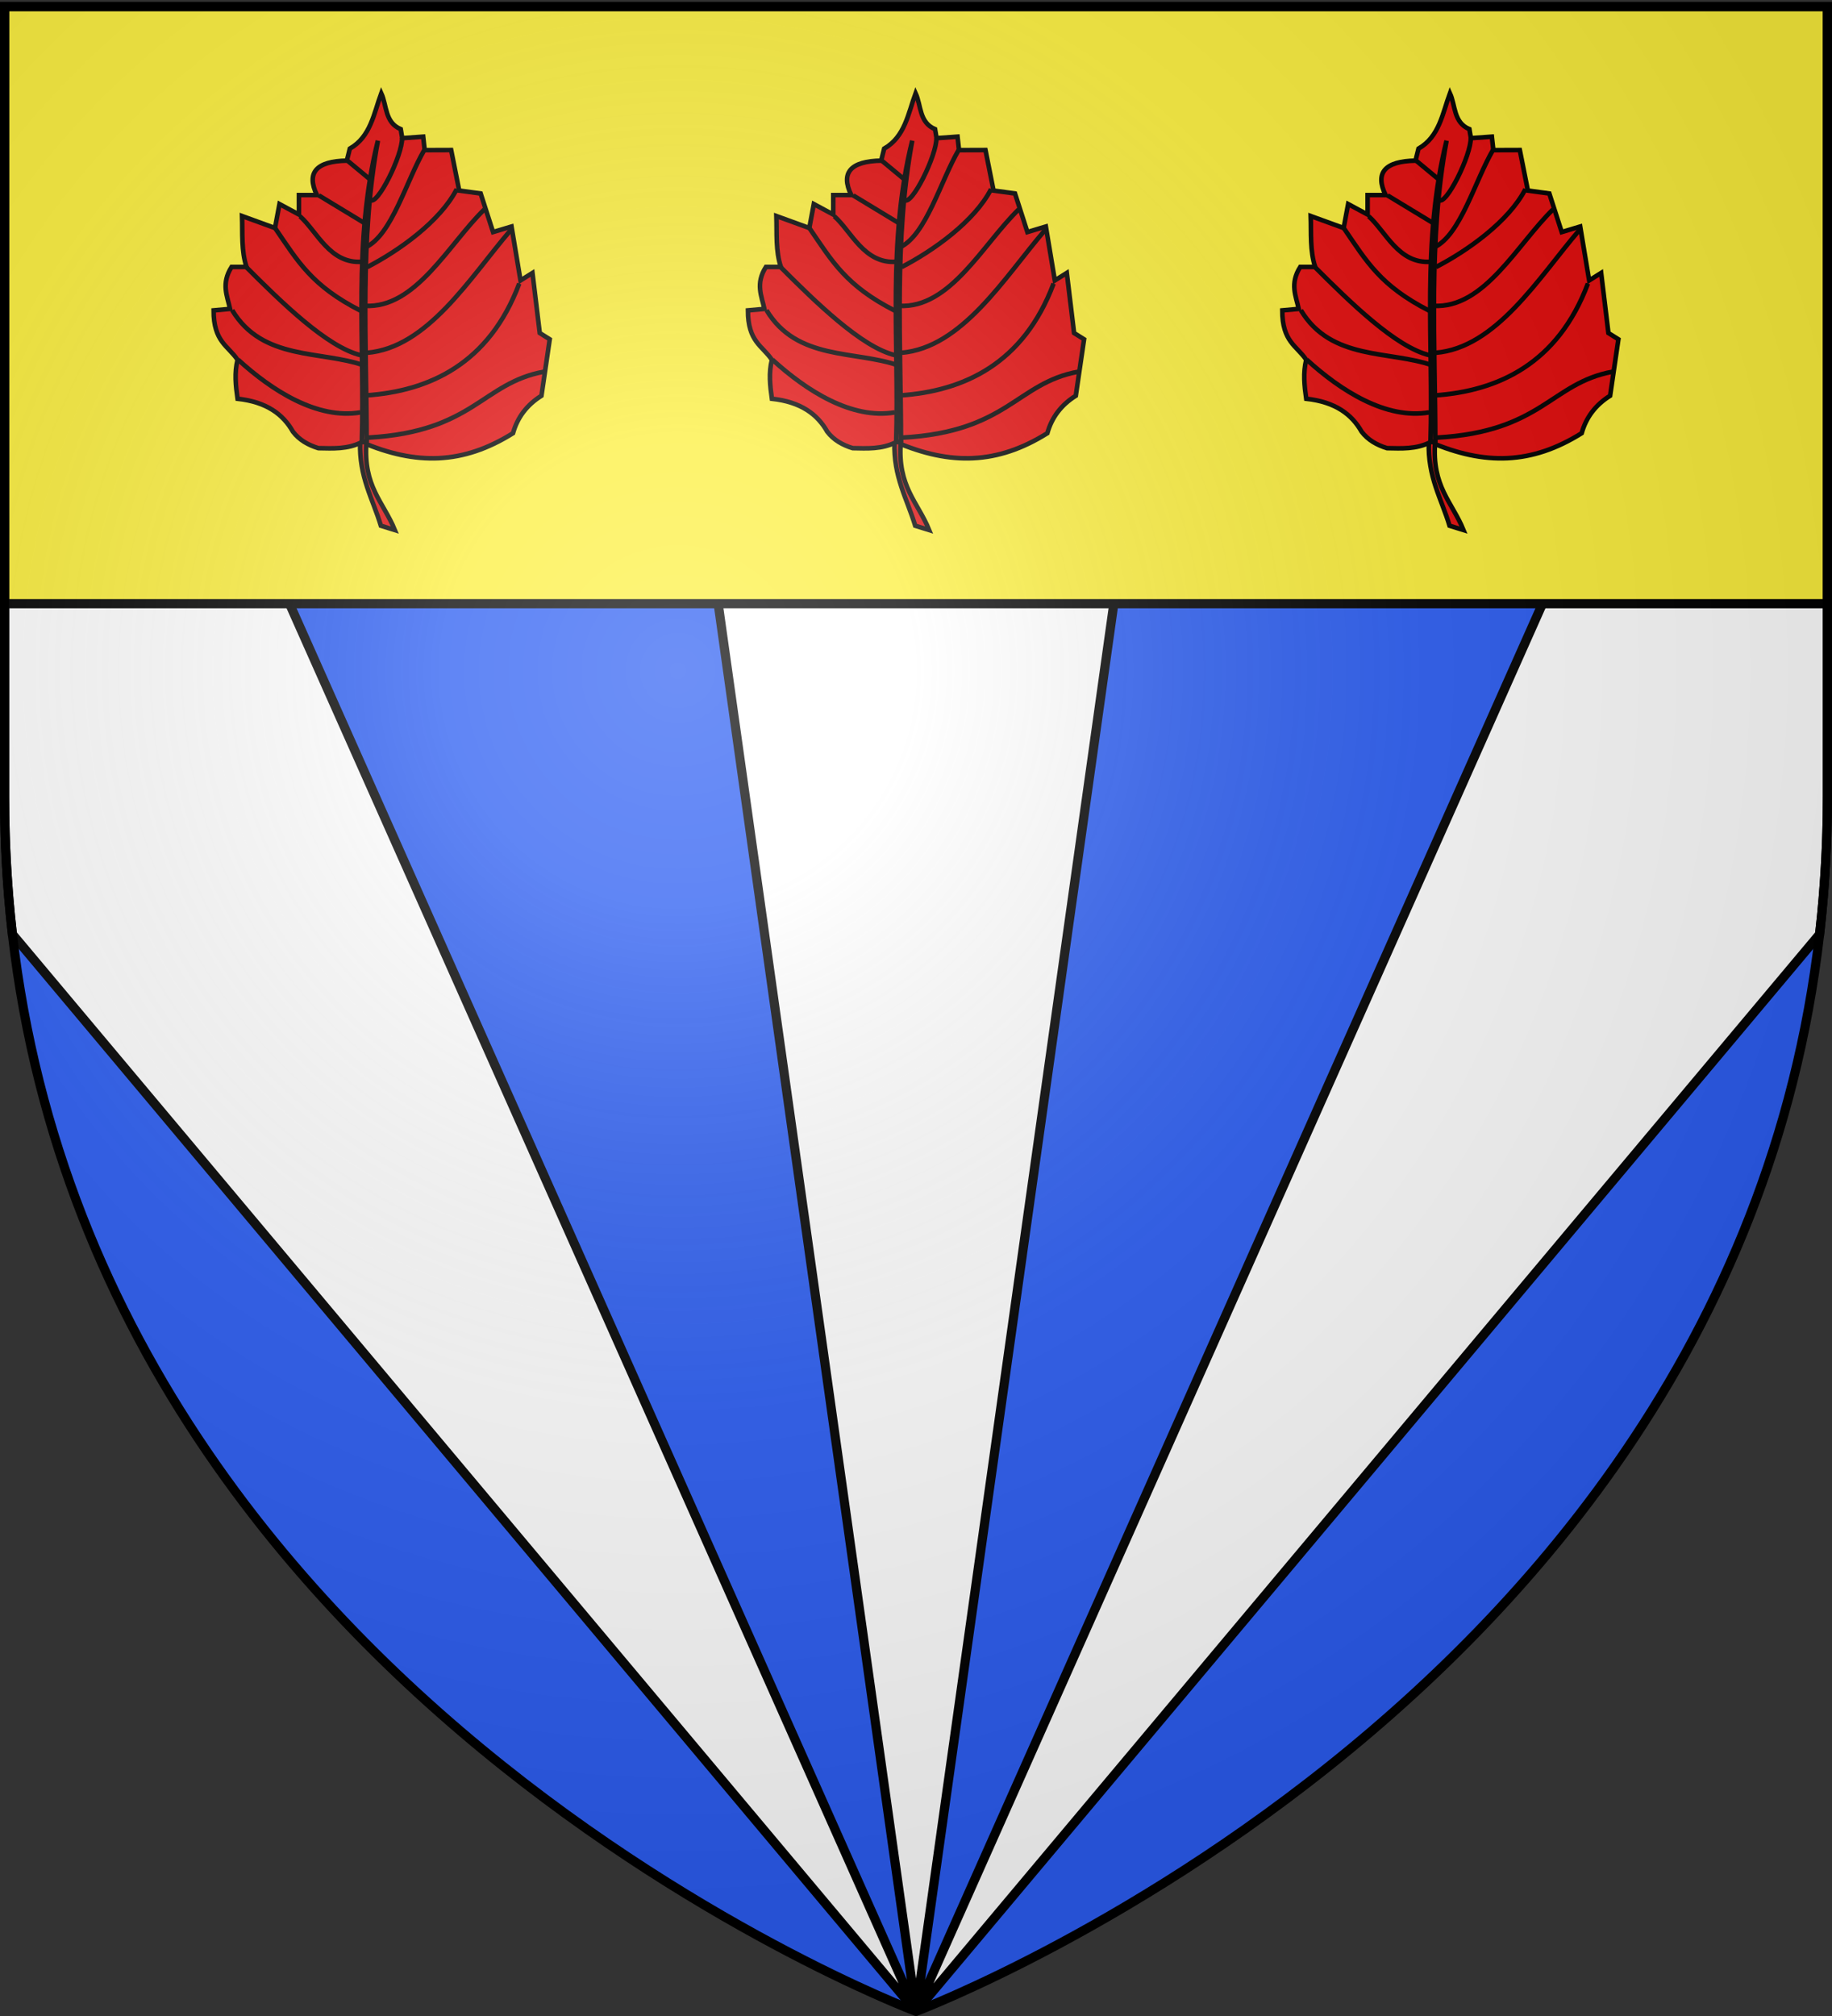 <svg xmlns="http://www.w3.org/2000/svg" xmlns:xlink="http://www.w3.org/1999/xlink" width="600" height="660" version="1.0"><rect width="100%" height="100%" fill="#333333" stroke="none"/><defs><radialGradient xlink:href="#a" id="d" cx="221.445" cy="226.331" r="300" fx="221.445" fy="226.331" gradientTransform="matrix(1.353 0 0 1.349 -77.63 -85.747)" gradientUnits="userSpaceOnUse"/><linearGradient id="a"><stop offset="0" style="stop-color:white;stop-opacity:.314"/><stop offset=".19" style="stop-color:white;stop-opacity:.251"/><stop offset=".6" style="stop-color:#6b6b6b;stop-opacity:.125"/><stop offset="1" style="stop-color:black;stop-opacity:.125"/></linearGradient></defs><g style="display:inline"><path d="M300 658.5s298.5-112.32 298.5-397.772V2.176H1.5v258.552C1.5 546.18 300 658.5 300 658.5z" style="fill:#2b5df2;fill-opacity:1;fill-rule:evenodd;stroke:none;stroke-width:1px;stroke-linecap:butt;stroke-linejoin:miter;stroke-opacity:1;display:inline"/><path d="M231.844 173.688 300 658.5l68.156-484.813H231.844zM1.5 173.688v87.03c0 15.544.889 30.599 2.563 45.126L300 658.5 84.156 173.687H1.5zM598.5 173.688v87.03c0 15.544-.889 30.599-2.563 45.126L300 658.5l215.844-484.813H598.5z" style="opacity:1;fill:#fff;fill-opacity:1;stroke:#000;stroke-width:3;stroke-miterlimit:4;stroke-dasharray:none;stroke-opacity:1"/><path d="M1.5 2.142h597v195.5H1.5z" style="opacity:1;fill:#fcef3c;fill-opacity:1;stroke:#000;stroke-width:3;stroke-miterlimit:4;stroke-dasharray:none;stroke-opacity:1"/></g><g style="display:inline"><g id="b" style="display:inline"><path d="M952.646 151.072c17.719 7.57 33.067 7.368 49.52-2.942 1.435-5.13 4.498-9.241 9.316-12.257l2.708-18.484-3.267-2.055-2.383-19.665-3.922 2.451-2.942-17.65-6.042 1.817-4.067-12.633-7.022-.952-2.64-13.267-8.666.03-.49-4.413-6.865.49-.49-2.942c-5.233-2.195-4.518-7.695-6.374-11.767-2.44 6.678-3.49 14.241-10.296 18.141l-.98 3.922c-9.972.198-13.366 3.89-9.807 11.277h-5.883v6.374l-6.374-3.432-1.47 7.845-10.787-3.923c.192 5.632-.284 11.43 1.47 16.67h-4.903c-3.469 5.478-1.428 9.453-.49 13.729l-5.393.49c-.01 10.315 4.794 11.604 7.845 16.18-1.06 4.25-.606 8.498 0 12.748 9.538 1.035 14.93 5.11 18.14 10.786 2.088 2.719 4.982 4.363 8.336 5.393 4.74.085 9.479.406 14.218-1.96z" style="opacity:1;fill:#e20909;fill-opacity:1;stroke:#000;stroke-width:1.5;stroke-miterlimit:4;stroke-dasharray:none;stroke-opacity:1" transform="translate(-659.149 -6.312)"/><path d="M952.646 151.072c.035-.932 1.587.774 1.586-.158-.025-31.972-2.336-66.263 3.685-98.552-8.263 33.23-4.234 66.023-5.27 98.71zM954.904 149.565c34.304-1.96 37.199-17.858 57.39-21.56" style="opacity:1;fill:none;fill-opacity:1;stroke:#000;stroke-width:1.5;stroke-miterlimit:4;stroke-dasharray:none;stroke-opacity:1" transform="translate(-659.149 -6.312)"/><path d="M953.953 135.77c20.804-1.396 40.408-10.37 50.256-36.63M954.27 121.816c19.954-1.592 33.844-24.683 47.08-40.104M953.636 106.435c16.668.955 27.361-20.1 39.148-31.57M954.429 93.749c10.305-5.316 23.904-14.959 29.319-25.542M955.38 71.708c2.19 2.419 10.654-14.663 10.455-20.287M955.539 65.207l-7.446-6.177M953.477 79.32l-14.894-9.032M952.684 92.005c-10.515.77-14.709-9.968-20.288-14.895M952.209 108.02c-15.977-8.167-20.438-16.044-27.901-26.948M952.367 122.609c-10.979-2.55-26.1-17.377-37.882-29.172M953.319 125.939c-14.082-4.945-33.166-1.504-43.123-18.071M952.209 141.32c-14.072 2.398-28.967-7.092-40.103-17.275M953.953 87.248c8.529-4.006 13.272-21.788 19.185-31.858" style="opacity:1;fill:none;fill-opacity:1;stroke:#000;stroke-width:1.5;stroke-miterlimit:4;stroke-dasharray:none;stroke-opacity:1" transform="translate(-659.149 -6.312)"/><path d="M952.106 150.969c-.38 11.464 4.137 18.641 6.785 27.455l4.576 1.42c-3.738-9.184-10.435-14.295-9.31-28.717l-2.051-.158z" style="opacity:1;fill:#e20909;fill-opacity:1;stroke:#000;stroke-width:1.5;stroke-miterlimit:4;stroke-dasharray:none;stroke-opacity:1" transform="translate(-659.149 -6.312)"/></g><use xlink:href="#b" id="c" width="600" height="660" x="0" y="0" style="display:inline" transform="translate(-175)"/><use xlink:href="#c" width="600" height="660" style="display:inline" transform="translate(350)"/></g><g style="display:inline"><path d="M300 658.5s298.5-112.32 298.5-397.772V2.176H1.5v258.552C1.5 546.18 300 658.5 300 658.5z" style="opacity:1;fill:url(#d);fill-opacity:1;fill-rule:evenodd;stroke:none;stroke-width:1px;stroke-linecap:butt;stroke-linejoin:miter;stroke-opacity:1"/></g><g style="display:inline"><path d="M300 658.5S1.5 546.18 1.5 260.728V2.176h597v258.552C598.5 546.18 300 658.5 300 658.5z" style="opacity:1;fill:none;fill-opacity:1;fill-rule:evenodd;stroke:#000;stroke-width:3;stroke-linecap:butt;stroke-linejoin:miter;stroke-miterlimit:4;stroke-dasharray:none;stroke-opacity:1"/></g></svg>